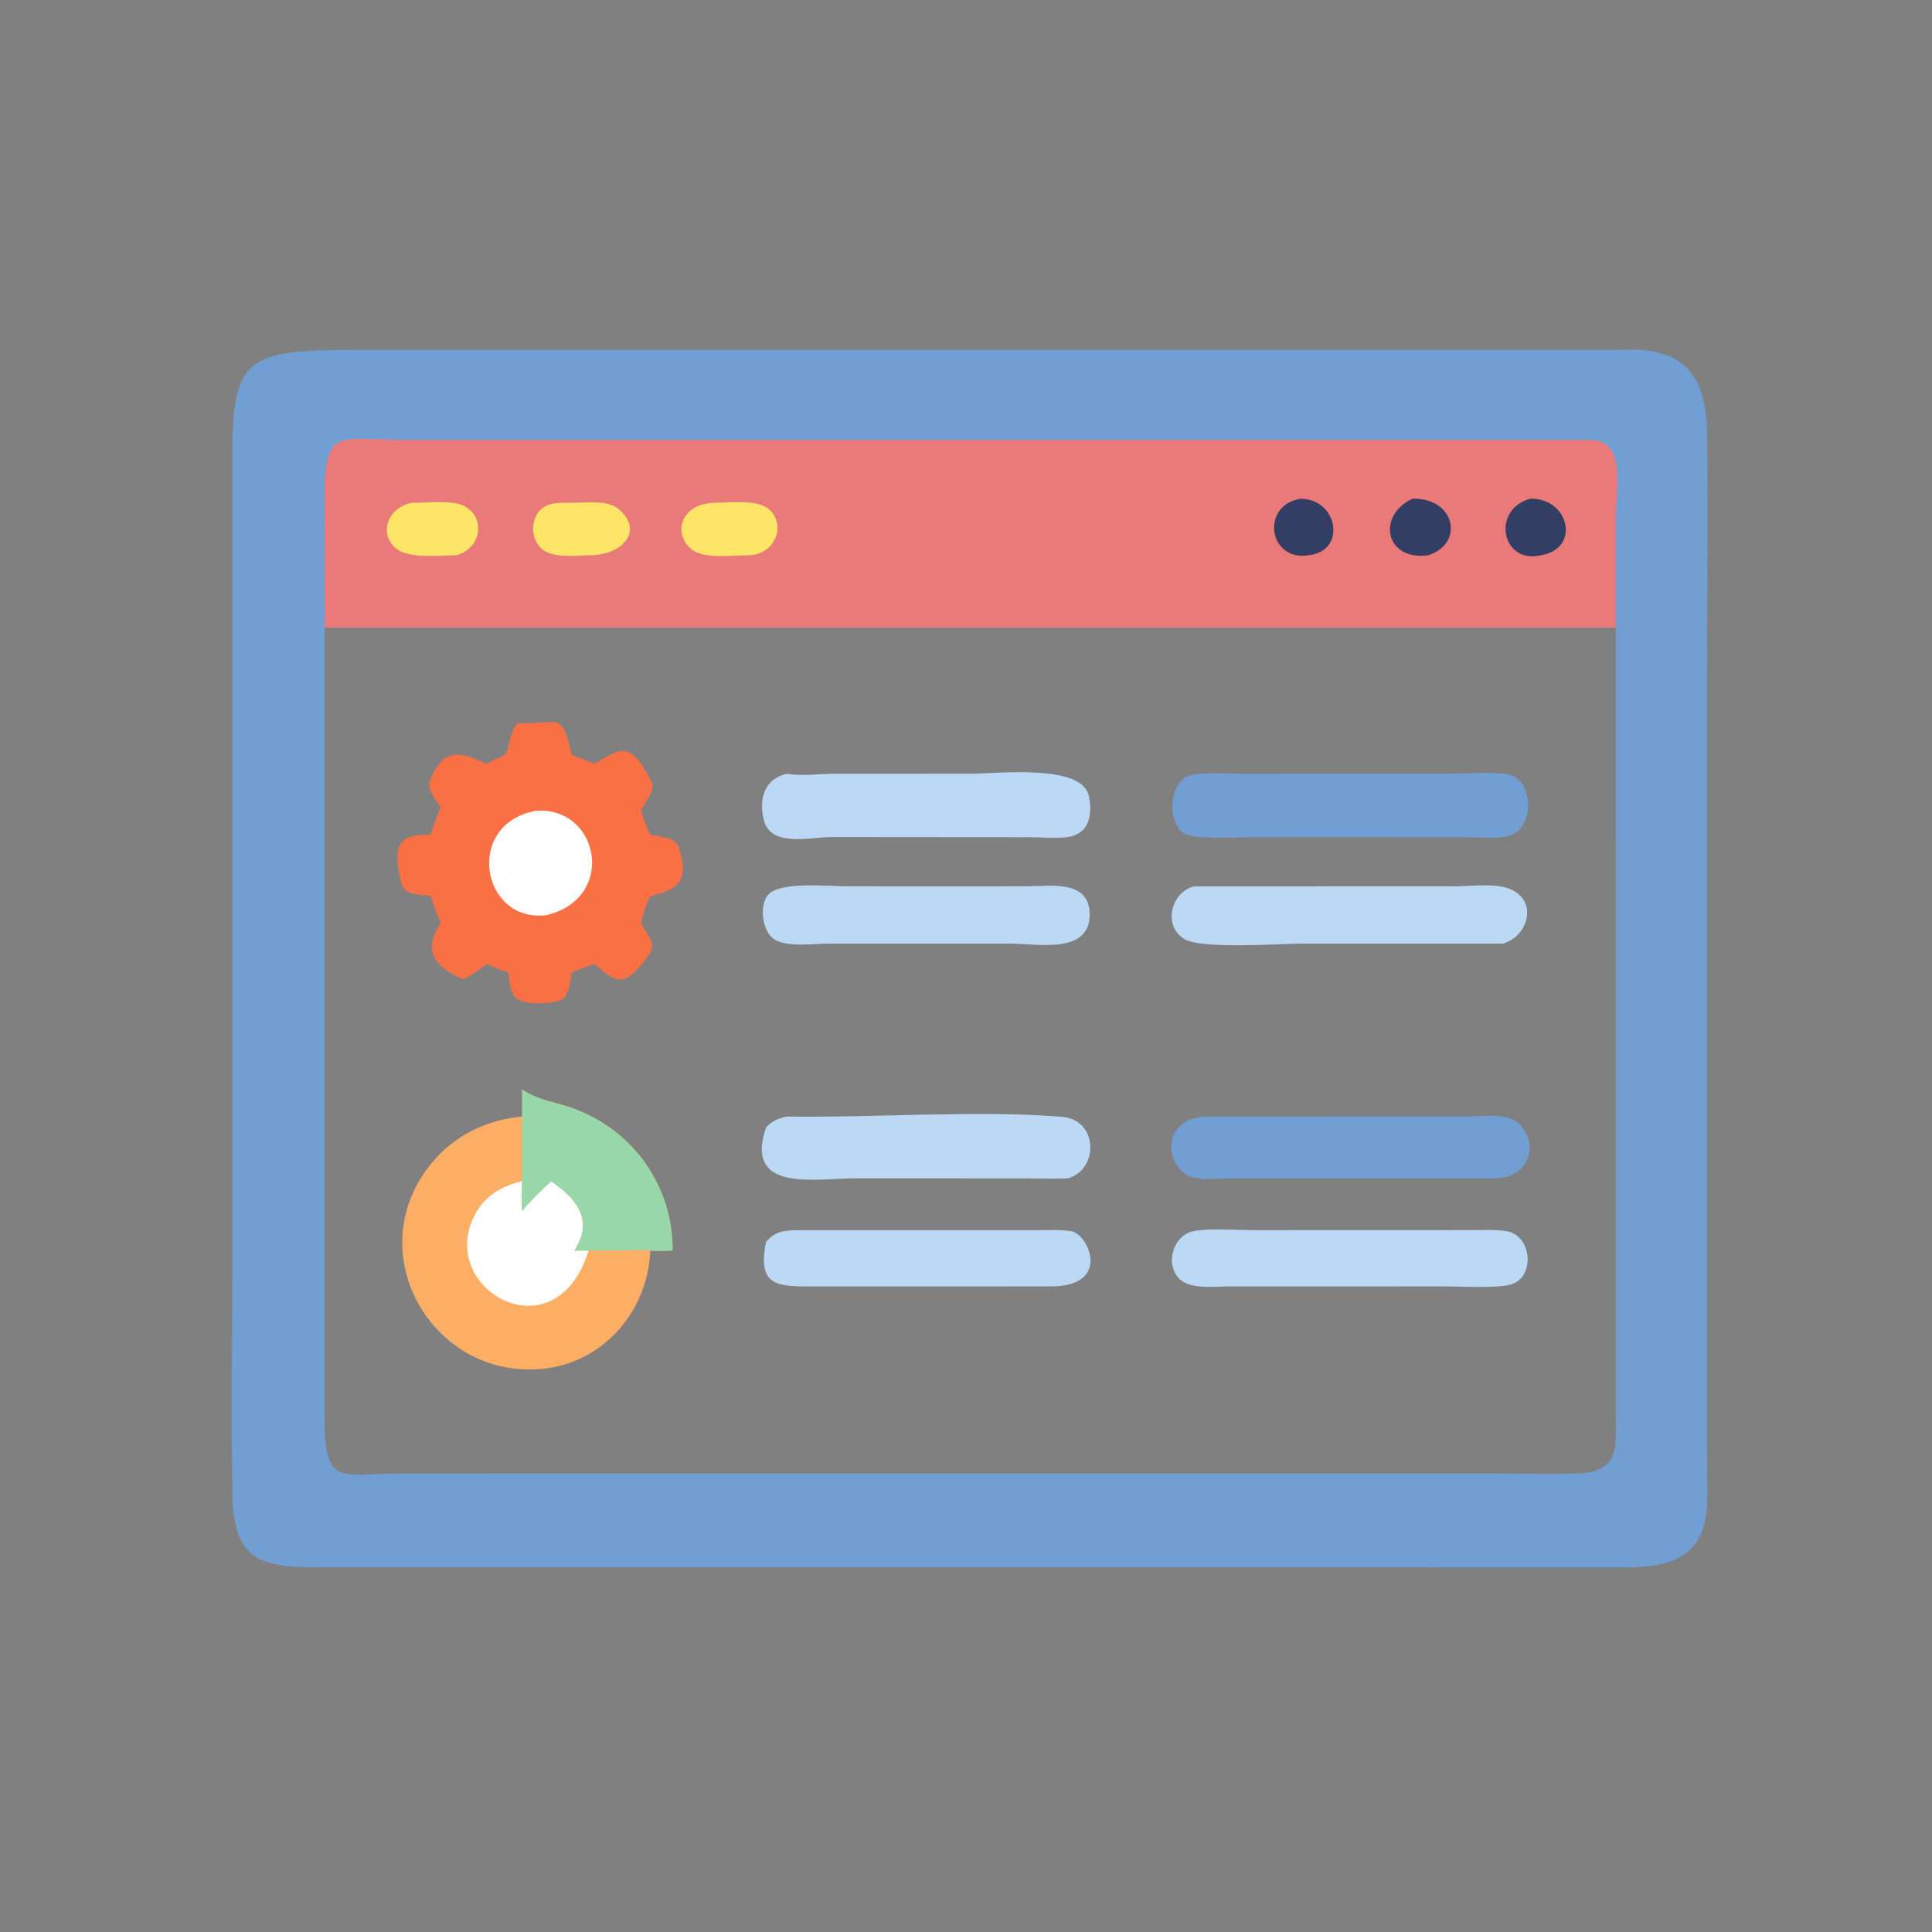 <svg xmlns="http://www.w3.org/2000/svg" xmlns:xlink="http://www.w3.org/1999/xlink" width="96" height="96"><rect width="100%" height="100%" fill="#808080" stroke="none"/><path fill="#719FD3" transform="scale(0.188 0.188)" d="M427.634 92.502C444.215 91.415 450.961 98.18 451.177 114.46C451.463 135.951 451.185 157.484 451.185 178.979L451.191 388.751C451.196 392.239 451.428 395.873 451.063 399.336C449.354 415.51 435.022 414.262 423.414 414.252L85.777 414.238C69.224 414.399 61.64 413.067 61.395 394.487C61.113 373.074 61.395 351.622 61.395 330.206L61.386 121.184C61.402 95.578 64.402 92.49 92.192 92.495L427.634 92.502ZM85.777 165.9L85.777 375.156C85.783 393.247 90.464 389.458 105.543 389.454L394.976 389.446C402.326 389.454 409.767 389.716 417.11 389.433C428.081 389.011 427.068 382.482 427.067 374.267L427.058 165.9L85.777 165.9Z"></path><path fill="#EA7A79" transform="scale(0.188 0.188)" d="M85.777 165.9C86.025 162.431 85.786 158.752 85.781 155.262L85.76 133.097C85.751 112.505 88.552 116.271 107.584 116.274L420.37 116.282C430.019 116.365 427.069 129.487 427.071 136.75L427.058 165.9L85.777 165.9Z"></path><path fill="#333E64" transform="scale(0.188 0.188)" d="M343.722 131.83C353.697 131.811 356.041 145.812 345.732 146.767C335.278 148.396 333.108 133.546 343.722 131.83Z"></path><path fill="#333E64" transform="scale(0.188 0.188)" d="M373.28 131.83C384.646 131.422 387.163 143.768 377.436 146.767C366.102 148.295 363.813 136.234 373.28 131.83Z"></path><path fill="#333E64" transform="scale(0.188 0.188)" d="M404.361 131.83C414.647 131.432 417.969 144.977 407.275 146.767C396.95 149.212 394.035 134.812 404.361 131.83Z"></path><path fill="#FCE567" transform="scale(0.188 0.188)" d="M108.875 132.888C112.492 132.917 119.48 132.114 122.54 133.672C128.827 136.873 126.898 145.155 120.626 146.767C116.693 146.798 108.83 147.565 105.491 145.517C99.886 142.078 101.849 134.249 108.875 132.888Z"></path><path fill="#FCE567" transform="scale(0.188 0.188)" d="M188.85 132.888C192.923 132.891 200.229 131.872 203.344 134.685C207.846 138.751 204.993 146.751 197.562 146.767C193.458 146.753 186.099 147.843 182.851 145.227C177.612 141.009 180.002 133.077 188.85 132.888Z"></path><path fill="#FCE567" transform="scale(0.188 0.188)" d="M151.784 132.888C155.393 132.828 160.622 132.132 163.555 134.592C170.21 140.174 164.694 146.834 155.57 146.767C152.002 146.818 146.248 147.564 143.37 145.219C140.336 142.746 140.081 137.678 142.749 134.85C144.99 132.475 148.797 132.921 151.784 132.888Z"></path><path fill="#BBD9F4" transform="scale(0.188 0.188)" d="M212.114 325.143L274.255 325.142C277.144 325.148 280.188 324.976 283.046 325.394C287.615 326.063 293.741 339.492 278.587 339.995L216.222 340.004C205.932 340.001 199.991 340.561 202.471 328.215C205.272 324.99 208.037 325.182 212.114 325.143Z"></path><path fill="#BBD9F4" transform="scale(0.188 0.188)" d="M251.673 234.269L271.297 234.257C277.45 234.245 287.779 232.387 287.996 241.423C288.259 252.365 274.229 249.407 267.003 249.397L238.875 249.391L218.771 249.403C215.017 249.404 207.389 250.539 204.235 247.97C201.434 245.687 200.601 239.107 203.119 236.4C206.36 232.917 219.334 234.253 223.681 234.257L251.673 234.269Z"></path><path fill="#BBD9F4" transform="scale(0.188 0.188)" d="M207.983 295.108C230.768 295.46 258.548 293.382 280.638 295.178C290.445 295.975 290.403 309.248 282.189 311.45C278.482 311.63 274.699 311.458 270.982 311.457L225.814 311.453C215.275 311.453 196.599 315.274 202.471 297.965C204.062 296.262 205.749 295.55 207.983 295.108Z"></path><path fill="#BBD9F4" transform="scale(0.188 0.188)" d="M331.592 325.143L389.389 325.125C392.254 325.122 395.231 324.95 398.069 325.381C404.906 326.418 405.902 337.456 399.412 339.466C395.844 340.572 386.227 340 382.063 339.995L324.876 340.002C321.28 340 314.786 340.826 311.895 338.177C307.755 334.385 309.946 326.531 315.42 325.401C319.332 324.594 327.298 325.127 331.592 325.143Z"></path><path fill="#BBD9F4" transform="scale(0.188 0.188)" d="M315.662 234.269L384.575 234.251C388.868 234.248 395.819 233.238 399.772 235.269C406.53 238.743 403.613 247.613 397.262 249.391L344.706 249.39C338.632 249.388 317.977 250.923 313.23 248.304C307.256 245.008 309.349 235.747 315.662 234.269Z"></path><path fill="#BBD9F4" transform="scale(0.188 0.188)" d="M207.983 204.501C212.156 205.194 216.237 204.517 220.42 204.51L256.697 204.485C263.756 204.485 285.977 201.829 287.767 210.365C288.829 215.429 287.861 220.395 282.189 221.251C278.973 221.674 275.529 221.303 272.278 221.274L219.798 221.233C214.315 221.262 203.657 224.061 201.88 216.746C200.52 211.143 201.994 205.853 207.983 204.501Z"></path><path fill="#719FD3" transform="scale(0.188 0.188)" d="M318.932 295.108L388.148 295.093C391.962 295.089 398.011 294.09 401.169 296.769C406.736 301.494 404.825 311.004 395.505 311.45L325.007 311.438C321.407 311.445 315.597 312.437 312.64 309.828C307.327 305.14 308.594 295.354 318.932 295.108Z"></path><path fill="#719FD3" transform="scale(0.188 0.188)" d="M348.841 204.501L382.902 204.499C387.689 204.495 393.523 203.929 398.164 204.591C405.74 205.671 405.811 219.484 398.36 221.016C394.893 221.73 390.579 221.277 387.025 221.274L365.625 221.251L332.266 221.258C326.716 221.258 320.197 221.793 314.78 220.916C308.022 219.822 308.336 206.163 315.002 204.825C318.841 204.054 323.343 204.481 327.264 204.483L348.841 204.501Z"></path><path fill="#F87043" transform="scale(0.188 0.188)" d="M136.811 191.187C148.796 191.242 148.246 188.17 151.147 199.479C153.127 200.327 155.176 201.038 157.164 201.888C164.433 197.297 166.938 196.15 172.18 206.652C173.421 209.139 170.192 212.018 169.456 214.31C170.004 216.501 170.868 218.598 171.865 220.619C173.969 221.214 178.421 221.177 179.287 223.702C182.574 233.284 178.81 235.183 171.865 236.851C170.654 239.179 170.027 241.448 169.456 244.003C170.767 246.939 173.766 249.079 171.516 252.292C165.682 260.624 163.21 260.455 157.164 254.774C155.124 255.455 153.14 256.242 151.147 257.047C150.768 259.394 150.456 261.495 149.28 263.601C146.972 265.695 138.847 265.559 136.644 264.055C134.96 262.905 134.58 258.92 134.34 257.047C132.406 256.363 130.527 255.66 128.676 254.774C126.689 256.287 124.689 257.686 122.459 258.821C114.499 255.473 111.715 250.972 116.453 244.003C115.527 241.632 114.653 239.252 113.809 236.851C111.128 236.366 106.874 236.791 106.085 233.488C103.73 223.631 104.942 220.446 113.809 220.619C114.515 218.118 115.538 215.735 116.453 213.307C115.414 211.671 112.691 208.51 113.557 206.407C117.604 196.584 122.408 199.22 128.676 201.888C130.244 200.998 131.904 200.256 133.529 199.479C134.917 196.862 134.695 193.341 136.811 191.187Z"></path><path fill="#FEFEFE" transform="scale(0.188 0.188)" d="M141.556 214.31C158.427 212.974 163.22 237.499 144.325 241.906C127.169 243.885 122.662 217.822 141.556 214.31Z"></path><path fill="#FCAE65" transform="scale(0.188 0.188)" d="M138.003 287.976C142.265 290.858 147.056 291.308 151.772 293.057C167.591 298.922 177.908 313.807 177.78 330.522C175.792 330.614 173.85 330.691 171.865 330.522C171.307 346.158 159.863 359.887 143.997 361.726C114.397 365.157 94.511 330.912 114.216 307.248C120.25 300.002 128.68 295.963 138.003 295.108C138.023 292.73 138.036 290.354 138.003 287.976Z"></path><path fill="#FEFEFE" transform="scale(0.188 0.188)" d="M155.57 330.522C146.596 359.505 113.685 339.728 126.287 319.746C128.912 315.583 133.305 313.24 138.003 312.209C137.928 314.826 137.872 317.416 138.003 320.034C140.378 317.204 142.962 314.682 145.703 312.209C152.646 317.023 156.991 322.617 151.784 330.522L155.57 330.522Z"></path><path fill="#97D7AA" transform="scale(0.188 0.188)" d="M138.003 287.976C142.265 290.858 147.056 291.308 151.772 293.057C167.591 298.922 177.908 313.807 177.78 330.522C175.792 330.614 173.85 330.691 171.865 330.522C170.154 330.291 168.212 330.466 166.476 330.474L155.57 330.522L151.784 330.522C156.991 322.617 152.646 317.023 145.703 312.209C142.962 314.682 140.378 317.204 138.003 320.034C137.872 317.416 137.928 314.826 138.003 312.209L138.003 295.108C138.023 292.73 138.036 290.354 138.003 287.976Z"></path></svg>